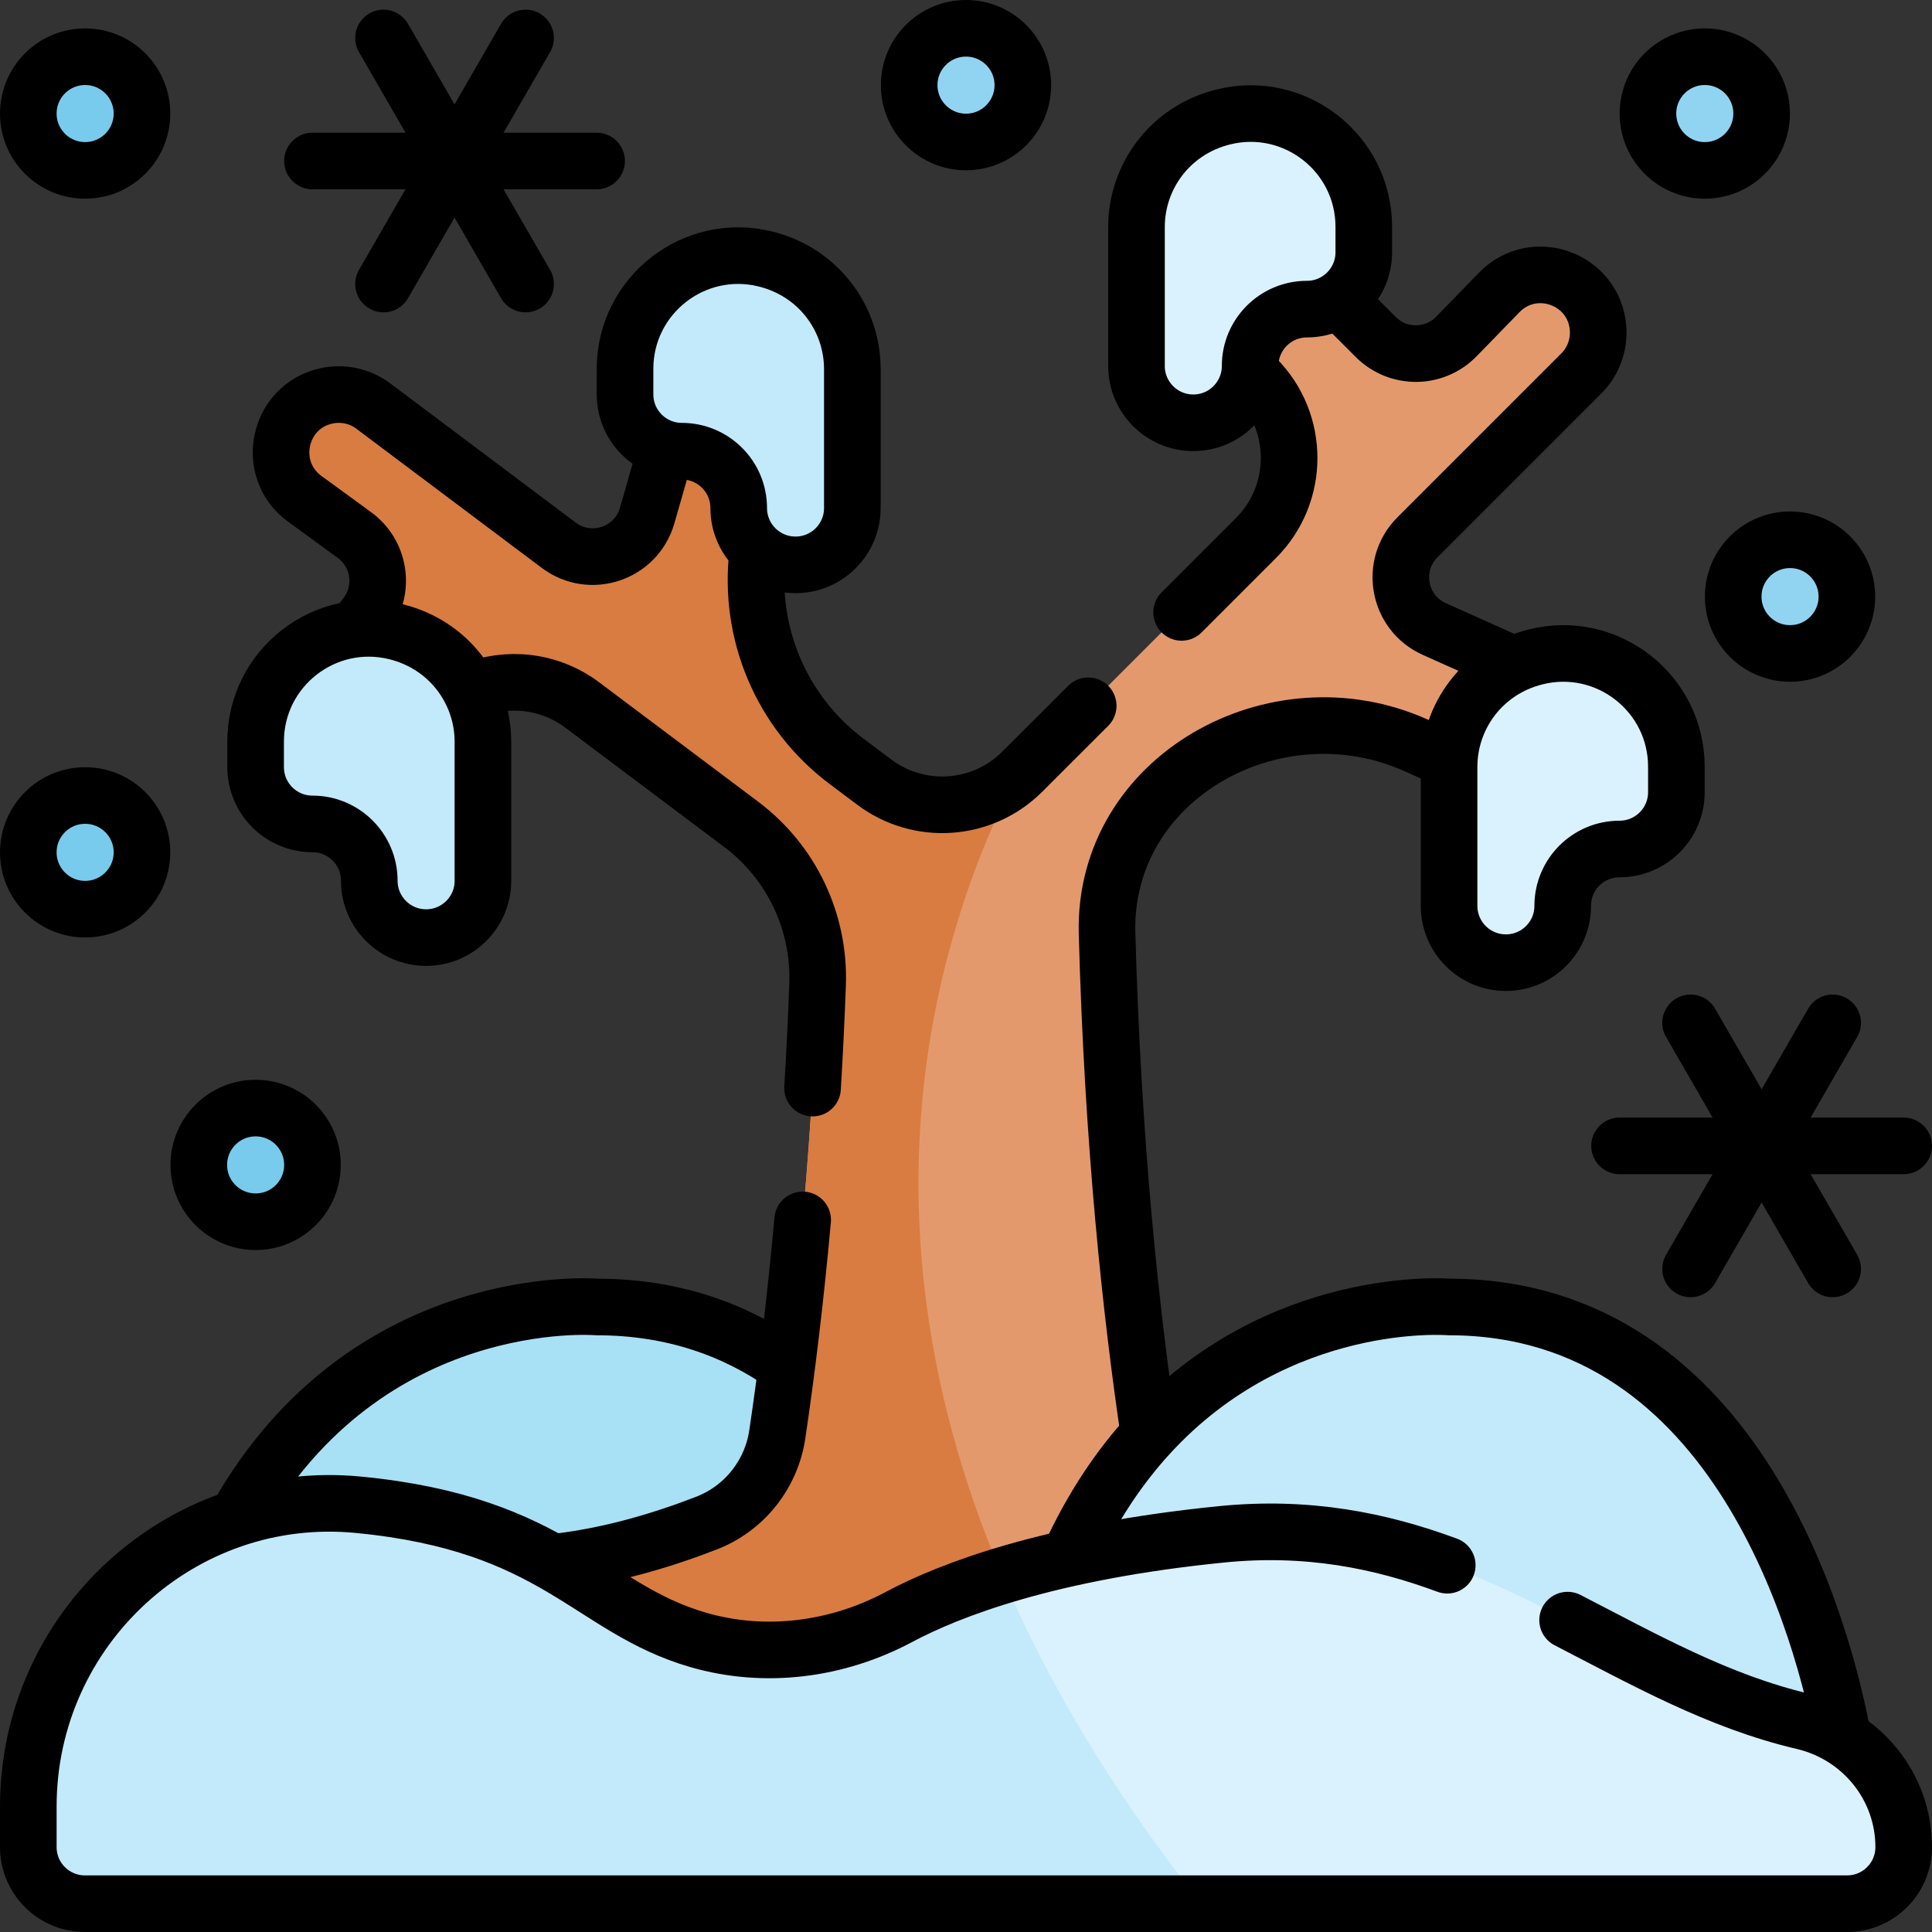 <?xml version="1.0" encoding="UTF-8"?>
<svg xmlns="http://www.w3.org/2000/svg" xmlns:xlink="http://www.w3.org/1999/xlink" version="1.1" id="Capa_1" x="0px" y="0px" viewBox="0 0 511.941 511.941" style="enable-background:new 0 0 511.941 511.941;" xml:space="preserve" width="512" height="512">
<rect x="0" y="0" width="511.941" height="511.941" fill="#333333" stroke="none"/>
<g>
	<g>
		<path style="fill:#A8E1F6;" d="M158.088,346.324c0,0-90.353-7.529-112.941,105.412L263.5,466.794&#10;&#9;&#9;&#9;C263.5,466.794,248.441,346.324,158.088,346.324z"/>
		<path style="fill:#E4996D;" d="M437.541,208.901c-3.4,7.59-12.31,10.99-19.9,7.6l-42.52-19.04&#10;&#9;&#9;&#9;c-22.71-10.17-49.35-5.26-66.94,12.33c-9.55,9.54-14.86,22.49-14.86,35.94c0,0.45,0.01,0.91,0.02,1.36&#10;&#9;&#9;&#9;c1.51,56.02,6.36,100.9,11.13,132.97c1.59,10.65,8.73,19.64,18.77,23.53c15.4,5.98,33.92,11.04,52.45,11.04c0,0,2.72,0,6.92,0.61&#10;&#9;&#9;&#9;c22.03,3.2,38.26,22.3,38.26,44.56h-331.3c0-11.13,4.06-21.47,10.87-29.43s16.38-13.53,27.39-15.13c4.2-0.61,6.92-0.61,6.92-0.61&#10;&#9;&#9;&#9;c3.9,0,7.8-0.22,11.68-0.64v0.01l27.31,3.23l37.27-18.26l-2.54-36.99c3.47-27.04,6.66-60.95,8.17-101.03&#10;&#9;&#9;&#9;c0.63-16.63-6.92-32.52-20.23-42.51l-42.13-31.63c-13.25-9.94-32.05-7.27-42,5.98l-12.08,16.1c-4.99,6.65-14.43,7.99-21.08,3&#10;&#9;&#9;&#9;c-3.95-2.96-6.03-7.48-6.03-12.05c0-3.15,0.99-6.32,3.02-9.03l20.96-27.92c5.02-6.69,3.6-16.2-3.16-21.12l-13.15-9.59&#10;&#9;&#9;&#9;c-10.63-7.75-7.15-24.43,5.7-27.27c1.09-0.24,2.2-0.36,3.3-0.36c3.28,0,6.51,1.05,9.18,3.06l49.12,36.87&#10;&#9;&#9;&#9;c8.4,6.31,20.52,2.25,23.42-7.86l15.08-52.53c2.29-7.99,10.63-12.61,18.62-10.32c8,2.29,12.62,10.63,10.32,18.63l-12.85,44.78&#10;&#9;&#9;&#9;c-6.86,23.92,1.75,49.6,21.65,64.54l7.37,5.53c11.26,8.45,26.76,7.88,37.35-1.06c0.64-0.54,1.27-1.12,1.87-1.72l61.91-61.9&#10;&#9;&#9;&#9;c11.72-11.71,11.72-30.71,0.01-42.42l-14.24-14.24c-5.87-5.87-5.88-15.41,0-21.29c2.94-2.94,6.79-4.41,10.65-4.41&#10;&#9;&#9;&#9;s7.71,1.47,10.65,4.41l24.68,24.68c5.92,5.92,15.53,5.85,21.36-0.14l11.35-11.67c9.18-9.44,25.19-3.64,26.19,9.48&#10;&#9;&#9;&#9;c0.03,0.39,0.04,0.78,0.04,1.17c0,4.04-1.59,7.93-4.47,10.81l-43.43,43.43c-7.43,7.43-5.12,20,4.48,24.3l49.88,22.33&#10;&#9;&#9;&#9;C437.541,192.411,440.941,201.311,437.541,208.901z"/>
		<path style="fill:#D97C41;" d="M216.641,260.951c0.63-16.63-6.92-32.52-20.23-42.51l-42.13-31.63c-13.25-9.94-32.05-7.27-42,5.98&#10;&#9;&#9;&#9;l-12.08,16.1c-4.99,6.65-14.43,7.99-21.08,3c-3.95-2.96-6.03-7.48-6.03-12.05c0-3.15,0.99-6.32,3.02-9.03l20.96-27.92&#10;&#9;&#9;&#9;c5.02-6.69,3.6-16.2-3.16-21.12l-13.15-9.59c-10.63-7.75-7.15-24.43,5.7-27.27c1.09-0.24,2.2-0.36,3.3-0.36&#10;&#9;&#9;&#9;c3.28,0,6.51,1.05,9.18,3.06l49.12,36.87c8.4,6.31,20.52,2.25,23.42-7.86l15.08-52.53c2.29-7.99,10.63-12.61,18.62-10.32&#10;&#9;&#9;&#9;c8,2.29,12.62,10.63,10.32,18.63l-12.85,44.78c-6.86,23.92,1.75,49.6,21.65,64.54l7.37,5.53c11.26,8.45,26.76,7.88,37.35-1.06&#10;&#9;&#9;&#9;c-23.65,46.64-50.61,139.021,18.24,253.61H89.571c0-11.13,4.06-21.47,10.87-29.43s16.38-13.53,27.39-15.13&#10;&#9;&#9;&#9;c4.2-0.61,6.92-0.61,6.92-0.61c18.53,0,37.05-5.06,52.45-11.04c10.04-3.89,17.18-12.88,18.77-23.53&#10;&#9;&#9;&#9;C210.33,350.681,214.771,310.541,216.641,260.951z"/>
		<path style="fill:#C2EAFB;" d="M383.971,346.324c0,0-90.353-7.529-112.941,105.412l218.353,15.059&#10;&#9;&#9;&#9;C489.382,466.794,474.324,346.324,383.971,346.324z"/>
		<path style="fill:#DAF2FD;" d="M504.441,489.441c0,4.14-1.68,7.89-4.39,10.61c-2.72,2.71-6.47,4.39-10.61,4.39H22.501&#10;&#9;&#9;&#9;c-8.28,0-15-6.72-15-15v-10.75c0-35.84,23.38-65.979,55.2-76.42l142.53,47.89l60.34-32.65c14.42-4.39,33.45-8.48,58.16-10.95&#10;&#9;&#9;&#9;c64.85-6.49,101.78,37.3,154.07,49.57C493.341,459.781,504.441,473.471,504.441,489.441z"/>
		<path style="fill:#C2EAFB;" d="M318.301,504.441h-295.8c-8.28,0-15-6.72-15-15v-10.75c0-47.21,40.57-84.54,87.55-79.95&#10;&#9;&#9;&#9;c0.93,0.09,1.86,0.18,2.8,0.29c49.81,5.53,58.94,27.34,87.19,35.52c17.75,5.13,36.79,2.64,53.1-6.05&#10;&#9;&#9;&#9;c6.24-3.34,15.17-7.27,27.43-10.99C277.271,445.001,294.311,474.101,318.301,504.441z"/>
		<path style="fill:#C2EAFB;" d="M127.965,196.574v36.813c0,8.315-6.74,15.055-15.055,15.055h0c-8.315,0-15.055-6.74-15.055-15.055&#10;&#9;&#9;&#9;v-0.005c0-8.317-6.743-15.06-15.06-15.06h0c-8.317,0-15.06-6.743-15.06-15.06v-6.745c0-19.518,18.343-33.838,37.277-29.104&#10;&#9;&#9;&#9;l0.23,0.058C118.597,170.809,127.965,182.808,127.965,196.574z"/>
		<path style="fill:#C2EAFB;" d="M225.853,97.808v36.813c0,8.315-6.74,15.055-15.055,15.055h0c-8.315,0-15.055-6.74-15.055-15.055&#10;&#9;&#9;&#9;v-0.005c0-8.317-6.743-15.06-15.06-15.06h0c-8.317,0-15.06-6.743-15.06-15.06V97.75c0-19.518,18.343-33.838,37.277-29.104&#10;&#9;&#9;&#9;l0.23,0.058C216.485,72.043,225.853,84.042,225.853,97.808z"/>
		<path style="fill:#DAF2FD;" d="M383.976,203.22v36.813c0,8.315,6.74,15.055,15.055,15.055h0c8.315,0,15.055-6.74,15.055-15.055&#10;&#9;&#9;&#9;v-0.005c0-8.317,6.743-15.06,15.06-15.06h0c8.317,0,15.06-6.743,15.06-15.06v-6.745c0-19.518-18.343-33.838-37.277-29.104&#10;&#9;&#9;&#9;l-0.23,0.058C393.344,177.455,383.976,189.454,383.976,203.22z"/>
		<path style="fill:#DAF2FD;" d="M301.147,60.161v36.813c0,8.315,6.74,15.055,15.055,15.055h0c8.315,0,15.055-6.74,15.055-15.055&#10;&#9;&#9;&#9;v-0.005c0-8.317,6.743-15.06,15.06-15.06h0c8.317,0,15.06-6.743,15.06-15.06v-6.745c0-19.518-18.343-33.838-37.277-29.104&#10;&#9;&#9;&#9;l-0.23,0.058C310.515,34.396,301.147,46.395,301.147,60.161z"/>
		<circle style="fill:#91D4F2;" cx="474.324" cy="158.089" r="15.059"/>
		<circle style="fill:#91D4F2;" cx="255.971" cy="22.559" r="15.059"/>
		<circle style="fill:#78CBED;" cx="22.559" cy="225.853" r="15.059"/>
		<circle style="fill:#78CBED;" cx="67.735" cy="308.677" r="15.059"/>
		<circle style="fill:#91D4F2;" cx="451.735" cy="30.089" r="15.059"/>
		<circle style="fill:#78CBED;" cx="22.559" cy="30.089" r="15.059"/>
	</g>
	<g>
		<path style="fill:none;stroke:#000000;stroke-width:15;stroke-linecap:round;stroke-linejoin:round;stroke-miterlimit:10;" d="&#10;&#9;&#9;&#9;M62.886,401.933c34.297-60.683,95.204-55.613,95.204-55.613c20.294,0,36.788,6.076,50.171,15.502"/>
		<path style="fill:none;stroke:#000000;stroke-width:15;stroke-linecap:round;stroke-linejoin:round;stroke-miterlimit:10;" d="&#10;&#9;&#9;&#9;M146.901,413.951c14.35-1.58,28.27-5.69,40.3-10.36c10.04-3.89,17.18-12.88,18.77-23.53c2.549-17.117,4.861-36.273,6.72-56.81"/>
		<path style="fill:none;stroke:#000000;stroke-width:15;stroke-linecap:round;stroke-linejoin:round;stroke-miterlimit:10;" d="&#10;&#9;&#9;&#9;M124.911,183.031c9.44-3.85,20.62-2.78,29.37,3.78l42.13,31.63c13.31,9.99,20.86,25.88,20.23,42.51&#10;&#9;&#9;&#9;c-0.35,9.47-0.8,18.6-1.33,27.37"/>
		<path style="fill:none;stroke:#000000;stroke-width:15;stroke-linecap:round;stroke-linejoin:round;stroke-miterlimit:10;" d="&#10;&#9;&#9;&#9;M200.771,146.461c-2.58,21.06,6.19,42.24,23.53,55.26l7.37,5.53c11.94,8.96,28.66,7.78,39.22-2.78l17.46-17.45"/>
		<path style="fill:none;stroke:#000000;stroke-width:15;stroke-linecap:round;stroke-linejoin:round;stroke-miterlimit:10;" d="&#10;&#9;&#9;&#9;M331.581,98.921l1.23,1.23c11.71,11.71,11.71,30.71-0.01,42.42l-19.7,19.7"/>
		<path style="fill:none;stroke:#000000;stroke-width:15;stroke-linecap:round;stroke-linejoin:round;stroke-miterlimit:10;" d="&#10;&#9;&#9;&#9;M304.471,380.061c-4.77-32.07-9.62-76.95-11.13-132.97c-0.912-41.038,44.539-66.307,81.78-49.63l8.098,3.622"/>
		<path style="fill:none;stroke:#000000;stroke-width:15;stroke-linecap:round;stroke-linejoin:round;stroke-miterlimit:10;" d="&#10;&#9;&#9;&#9;M355.234,79.984l9.317,9.317c5.92,5.92,15.53,5.85,21.36-0.14l11.35-11.67c9.18-9.44,25.19-3.64,26.19,9.48&#10;&#9;&#9;&#9;c0.331,4.306-1.187,8.737-4.43,11.98l-43.43,43.43c-7.43,7.43-5.12,20,4.48,24.3l19.887,8.909"/>
		<path style="fill:none;stroke:#000000;stroke-width:15;stroke-linecap:round;stroke-linejoin:round;stroke-miterlimit:10;" d="&#10;&#9;&#9;&#9;M94.648,166.118l2.422-3.227c5.02-6.69,3.6-16.2-3.16-21.12l-13.15-9.59c-10.63-7.75-7.15-24.43,5.7-27.27&#10;&#9;&#9;&#9;c4.314-0.95,8.886-0.005,12.48,2.7l49.12,36.87c8.4,6.31,20.52,2.25,23.42-7.86l4.85-16.884"/>
		
			<line style="fill:none;stroke:#000000;stroke-width:15;stroke-linecap:round;stroke-linejoin:round;stroke-miterlimit:10;" x1="82.794" y1="42.662" x2="158.088" y2="42.662"/>
		
			<line style="fill:none;stroke:#000000;stroke-width:15;stroke-linecap:round;stroke-linejoin:round;stroke-miterlimit:10;" x1="101.618" y1="75.265" x2="139.265" y2="10.058"/>
		
			<line style="fill:none;stroke:#000000;stroke-width:15;stroke-linecap:round;stroke-linejoin:round;stroke-miterlimit:10;" x1="101.618" y1="10.058" x2="139.265" y2="75.265"/>
		
			<line style="fill:none;stroke:#000000;stroke-width:15;stroke-linecap:round;stroke-linejoin:round;stroke-miterlimit:10;" x1="429.147" y1="303.633" x2="504.441" y2="303.633"/>
		
			<line style="fill:none;stroke:#000000;stroke-width:15;stroke-linecap:round;stroke-linejoin:round;stroke-miterlimit:10;" x1="447.971" y1="336.236" x2="485.618" y2="271.03"/>
		
			<line style="fill:none;stroke:#000000;stroke-width:15;stroke-linecap:round;stroke-linejoin:round;stroke-miterlimit:10;" x1="447.971" y1="271.03" x2="485.618" y2="336.236"/>
		<path style="fill:none;stroke:#000000;stroke-width:15;stroke-linecap:round;stroke-linejoin:round;stroke-miterlimit:10;" d="&#10;&#9;&#9;&#9;M283.416,412.45c6.049-13.23,13.293-23.835,21.065-32.319c34.44-37.56,79.49-33.81,79.49-33.81&#10;&#9;&#9;&#9;c77.293,0,99.486,88.155,104.284,113.64"/>
		<path style="fill:none;stroke:#000000;stroke-width:15;stroke-linecap:round;stroke-linejoin:round;stroke-miterlimit:10;" d="&#10;&#9;&#9;&#9;M127.965,196.574v36.813c0,8.315-6.74,15.055-15.055,15.055c-8.31,0-15.055-6.736-15.055-15.055&#10;&#9;&#9;&#9;c0-8.355-6.773-15.065-15.06-15.065c-8.316,0-15.06-6.741-15.06-15.06v-6.745c0-19.518,18.343-33.838,37.277-29.104&#10;&#9;&#9;&#9;C119.071,170.927,127.965,183.212,127.965,196.574z"/>
		<path style="fill:none;stroke:#000000;stroke-width:15;stroke-linecap:round;stroke-linejoin:round;stroke-miterlimit:10;" d="&#10;&#9;&#9;&#9;M225.853,97.808v36.813c0,8.315-6.74,15.055-15.055,15.055c-8.31,0-15.055-6.736-15.055-15.055c0-8.355-6.773-15.065-15.06-15.065&#10;&#9;&#9;&#9;c-8.316,0-15.06-6.741-15.06-15.06V97.75c0-19.518,18.343-33.838,37.277-29.104C216.958,72.162,225.853,84.446,225.853,97.808z"/>
		<path style="fill:none;stroke:#000000;stroke-width:15;stroke-linecap:round;stroke-linejoin:round;stroke-miterlimit:10;" d="&#10;&#9;&#9;&#9;M383.976,203.22v36.813c0,8.315,6.74,15.055,15.055,15.055c8.31,0,15.055-6.736,15.055-15.055c0-8.355,6.773-15.065,15.06-15.065&#10;&#9;&#9;&#9;c8.316,0,15.06-6.741,15.06-15.06v-6.745c0-19.518-18.343-33.838-37.277-29.104C392.87,177.573,383.976,189.857,383.976,203.22z"/>
		<path style="fill:none;stroke:#000000;stroke-width:15;stroke-linecap:round;stroke-linejoin:round;stroke-miterlimit:10;" d="&#10;&#9;&#9;&#9;M301.147,60.161v36.813c0,8.315,6.74,15.055,15.055,15.055c8.31,0,15.055-6.736,15.055-15.055c0-8.355,6.773-15.065,15.06-15.065&#10;&#9;&#9;&#9;c8.316,0,15.06-6.741,15.06-15.06v-6.745c0-19.518-18.343-33.838-37.277-29.104C310.042,34.514,301.147,46.799,301.147,60.161z"/>
		
			<circle style="fill:none;stroke:#000000;stroke-width:15;stroke-linecap:round;stroke-linejoin:round;stroke-miterlimit:10;" cx="474.324" cy="158.089" r="15.059"/>
		
			<circle style="fill:none;stroke:#000000;stroke-width:15;stroke-linecap:round;stroke-linejoin:round;stroke-miterlimit:10;" cx="255.971" cy="22.559" r="15.059"/>
		
			<circle style="fill:none;stroke:#000000;stroke-width:15;stroke-linecap:round;stroke-linejoin:round;stroke-miterlimit:10;" cx="22.559" cy="225.853" r="15.059"/>
		
			<circle style="fill:none;stroke:#000000;stroke-width:15;stroke-linecap:round;stroke-linejoin:round;stroke-miterlimit:10;" cx="67.735" cy="308.677" r="15.059"/>
		
			<circle style="fill:none;stroke:#000000;stroke-width:15;stroke-linecap:round;stroke-linejoin:round;stroke-miterlimit:10;" cx="451.735" cy="30.089" r="15.059"/>
		
			<circle style="fill:none;stroke:#000000;stroke-width:15;stroke-linecap:round;stroke-linejoin:round;stroke-miterlimit:10;" cx="22.559" cy="30.089" r="15.059"/>
		<path style="fill:none;stroke:#000000;stroke-width:15;stroke-linecap:round;stroke-linejoin:round;stroke-miterlimit:10;" d="&#10;&#9;&#9;&#9;M415.381,429.301c20.26,10.43,39.92,21.55,62.42,26.83c15.54,3.65,26.64,17.34,26.64,33.31c0,8.293-6.72,15-15,15H22.501&#10;&#9;&#9;&#9;c-8.28,0-15-6.72-15-15v-10.75c0-47.21,40.57-84.54,87.55-79.95c52.436,5.074,61.158,27.461,89.99,35.81&#10;&#9;&#9;&#9;c17.75,5.13,36.79,2.64,53.1-6.05c13.59-7.25,39.88-17.37,85.59-21.94c22.73-2.27,42.03,1.63,59.76,8.19"/>
	</g>
</g>















</svg>
